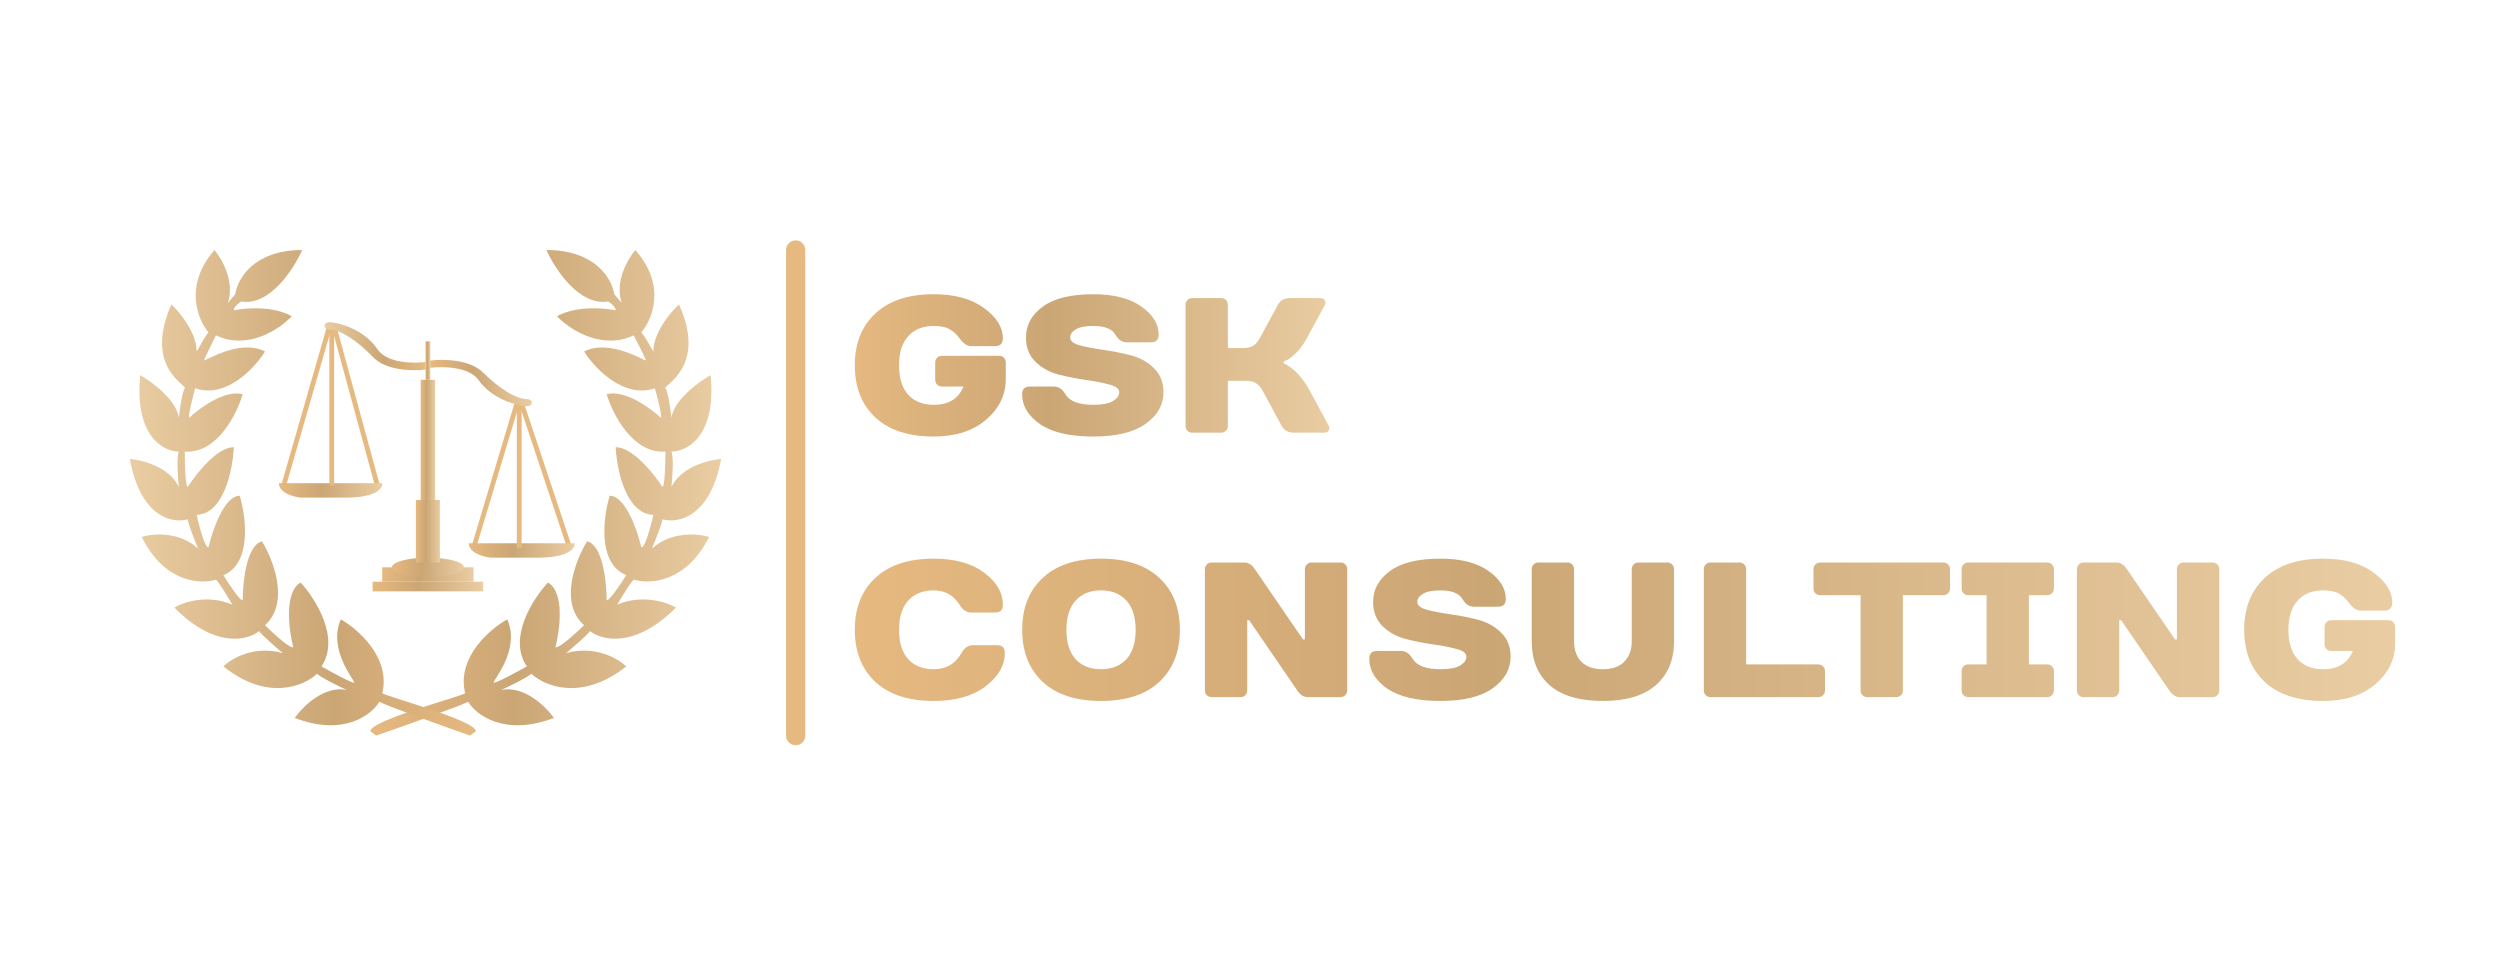 <?xml version="1.0" encoding="UTF-8"?> <svg xmlns="http://www.w3.org/2000/svg" width="520" height="202" viewBox="0 0 520 202" fill="none"> <path d="M77 152.082C77.313 149.633 97.678 144.43 96.738 144.124C94.984 136.779 101.856 130.862 105.511 128.821C108.33 135.248 102.378 141.676 102.691 141.982C102.942 142.227 107.391 139.839 109.584 138.615C105.573 132.739 110.837 124.536 113.97 121.17C117.479 123.128 116.476 130.964 115.536 134.636C116.288 134.881 119.818 131.678 121.489 130.045C116.226 125.393 119.714 116.477 122.116 112.6C125.374 113.335 126.189 121.068 126.189 124.842C126.69 125.087 129.113 121.476 130.262 119.639C124.246 117.191 125.458 107.601 126.815 103.112C130.074 103.112 132.559 110.254 133.395 113.824C134.147 114.069 135.379 109.437 135.901 107.091C130.136 106.878 128.278 97.617 128.069 93.012C131.578 93.012 136.006 98.521 137.781 101.276C138.282 101.276 138.408 96.379 138.408 93.93C131.64 94.42 127.442 86.177 126.189 81.994C129.948 81.014 135.275 84.85 137.468 86.891C137.718 86.401 136.737 82.606 136.215 80.77C129.698 82.973 123.682 76.587 121.489 73.118C126.815 70.364 134.335 75.261 134.335 74.954C134.335 74.71 132.664 71.384 131.828 69.751C125.061 72.934 118.356 68.425 115.85 65.773C119.86 63.569 125.667 64.038 128.069 64.549C128.069 63.814 127.024 63.018 126.502 62.712C120.487 63.691 115.432 55.979 113.657 52C123.933 52 127.338 58.121 127.755 61.182L129.322 63.018C127.818 58.611 130.575 53.836 132.142 52C138.658 59.346 135.692 66.487 133.395 69.139C133.896 69.629 135.275 71.996 135.901 73.118C135.901 69.201 139.452 64.957 141.227 63.324C147.18 76.485 137.781 80.158 138.408 80.77C138.909 81.259 139.452 85.055 139.661 86.891C140.162 83.218 145.3 79.443 147.807 78.015C149.06 90.747 142.898 93.93 139.661 93.93C140.162 95.155 139.87 99.337 139.661 101.276C141.666 97.113 147.389 95.665 150 95.461C147.744 107.703 140.914 108.927 137.781 108.009C137.781 108.744 136.319 112.396 135.588 114.13C139.598 110.458 145.196 110.968 147.494 111.682C142.731 121.231 135.066 121.578 131.828 120.558C131.076 121.292 129.217 124.332 128.382 125.761C133.646 123.557 138.721 125.251 140.601 126.373C132.079 134.942 125.144 133.208 122.742 131.27C122.241 132.004 119.192 134.636 117.73 135.861C123.745 134.147 128.591 136.983 130.262 138.615C120.988 145.961 113.239 142.696 110.524 140.145C109.772 140.88 106.033 142.696 104.258 143.512C109.02 142.533 113.552 146.981 115.223 149.327C104.947 153.245 99.036 148.715 97.365 145.961C96.302 146.635 84.181 150.934 78.253 153L77 152.082Z" fill="url(#paint0_linear_17_76)"></path> <path d="M99 152.082C98.691 149.633 78.605 144.43 79.532 144.124C81.263 136.779 74.485 130.862 70.88 128.821C68.099 135.248 73.97 141.676 73.661 141.982C73.414 142.227 69.026 139.839 66.863 138.615C70.818 132.739 65.627 124.536 62.536 121.17C59.075 123.128 60.064 130.964 60.991 134.636C60.25 134.881 56.768 131.678 55.12 130.045C60.312 125.393 56.871 116.477 54.502 112.6C51.288 113.335 50.485 121.068 50.485 124.842C49.991 125.087 47.601 121.476 46.468 119.639C52.401 117.191 51.206 107.601 49.867 103.112C46.653 103.112 44.202 110.254 43.378 113.824C42.636 114.069 41.421 109.437 40.906 107.091C46.591 106.878 48.425 97.617 48.631 93.012C45.17 93.012 40.803 98.521 39.051 101.276C38.557 101.276 38.434 96.379 38.434 93.93C45.108 94.42 49.249 86.177 50.485 81.994C46.777 81.014 41.524 84.85 39.361 86.891C39.113 86.401 40.081 82.606 40.597 80.77C47.024 82.973 52.957 76.587 55.12 73.118C49.867 70.364 42.451 75.261 42.451 74.954C42.451 74.71 44.099 71.384 44.923 69.751C51.597 72.934 58.21 68.425 60.682 65.773C56.727 63.569 51 64.038 48.631 64.549C48.631 63.814 49.661 63.018 50.176 62.712C56.109 63.691 61.094 55.979 62.846 52C52.71 52 49.352 58.121 48.94 61.182L47.395 63.018C48.878 58.611 46.159 53.836 44.614 52C38.186 59.346 41.112 66.487 43.378 69.139C42.883 69.629 41.524 71.996 40.906 73.118C40.906 69.201 37.403 64.957 35.652 63.324C29.781 76.485 39.051 80.158 38.434 80.77C37.939 81.259 37.403 85.055 37.197 86.891C36.703 83.218 31.635 79.443 29.163 78.015C27.927 90.747 34.004 93.93 37.197 93.93C36.703 95.155 36.991 99.337 37.197 101.276C35.22 97.113 29.575 95.665 27 95.461C29.225 107.703 35.961 108.927 39.051 108.009C39.051 108.744 40.494 112.396 41.215 114.13C37.259 110.458 31.738 110.968 29.472 111.682C34.169 121.231 41.73 121.578 44.923 120.558C45.664 121.292 47.498 124.332 48.322 125.761C43.13 123.557 38.124 125.251 36.27 126.373C44.675 134.942 51.515 133.208 53.884 131.27C54.379 132.004 57.386 134.636 58.828 135.861C52.895 134.147 48.116 136.983 46.468 138.615C55.615 145.961 63.258 142.696 65.936 140.145C66.677 140.88 70.365 142.696 72.116 143.512C67.419 142.533 62.949 146.981 61.3 149.327C71.436 153.245 77.266 148.715 78.914 145.961C79.963 146.635 91.918 150.934 97.764 153L99 152.082Z" fill="url(#paint1_linear_17_76)"></path> <path d="M59 101L68.5 68" stroke="#E6B980"></path> <path d="M78.5 101L69.5 68" stroke="#E6B980"></path> <path d="M79.5 100.5H58C58 102.5 61 103.333 62.5 103.5H72C78.4 103.5 79.667 101.5 79.5 100.5Z" fill="url(#paint2_linear_17_76)"></path> <rect x="77.5" y="121" width="23" height="2" fill="url(#paint3_linear_17_76)"></rect> <rect x="79.5" y="118" width="19" height="3" fill="url(#paint4_linear_17_76)"></rect> <ellipse cx="89" cy="118" rx="7.5" ry="2" fill="url(#paint5_linear_17_76)"></ellipse> <rect x="86.5" y="104" width="5" height="13" fill="url(#paint6_linear_17_76)"></rect> <rect x="87.5" y="79" width="3" height="25" fill="url(#paint7_linear_17_76)"></rect> <rect x="88.5" y="71" width="1" height="8" fill="url(#paint8_linear_17_76)"></rect> <rect x="68.5" y="68" width="1" height="33" fill="#E6B980"></rect> <path d="M98.5 114L107.5 84" stroke="#E6B980"></path> <path d="M118.5 114L108.5 84" stroke="#E6B980"></path> <path d="M119.486 113H97.5C97.5 115 100.568 115.833 102.102 116H111.816C118.361 116 119.656 114 119.486 113Z" fill="url(#paint9_linear_17_76)"></path> <rect x="107.5" y="84" width="1" height="30" fill="#E6B980"></rect> <path d="M165.5 52V153" stroke="#E6B980" stroke-width="4" stroke-linecap="round"></path> <path d="M77.565 74.259C80.349 77.162 86.015 77.197 88.5 76.851L88.5 75.296C86.015 75.625 80.547 75.569 78.559 72.703C75.776 68.555 70.772 67.173 68.618 67C67.127 67 67.127 68.555 68.618 68.555C70.606 68.555 74.086 70.629 77.565 74.259Z" fill="url(#paint10_linear_17_76)"></path> <path d="M100.5 77.5C97.7 74.7 92 74.667 89.5 75V76.5C92 76.182 97.5 76.237 99.5 79C102.3 83 107.333 84.333 109.5 84.5C111 84.5 111 83 109.5 83C107.5 83 104 81 100.5 77.5Z" fill="url(#paint11_linear_17_76)"></path> <path d="M194.2 116.2C198.627 116.2 202.133 117.173 204.72 119.12C207.307 121.067 208.6 123.293 208.6 125.8C208.6 126.867 208.067 127.4 207 127.4H202C201.04 127.4 200.24 126.867 199.6 125.8C198.347 123.8 196.547 122.8 194.2 122.8C191.96 122.8 190.2 123.507 188.92 124.92C187.64 126.307 187 128.333 187 131C187 133.667 187.64 135.707 188.92 137.12C190.2 138.507 191.96 139.2 194.2 139.2C196.813 139.2 198.747 138.067 200 135.8C200.587 134.733 201.387 134.2 202.4 134.2H207.4C208.467 134.2 209 134.733 209 135.8C209 138.413 207.667 140.733 205 142.76C202.333 144.787 198.733 145.8 194.2 145.8C188.973 145.8 184.933 144.48 182.08 141.84C179.227 139.173 177.8 135.56 177.8 131C177.8 126.44 179.227 122.84 182.08 120.2C184.933 117.533 188.973 116.2 194.2 116.2ZM223.734 137.12C225.014 138.507 226.774 139.2 229.014 139.2C231.254 139.2 233.014 138.507 234.294 137.12C235.574 135.707 236.214 133.667 236.214 131C236.214 128.333 235.574 126.307 234.294 124.92C233.014 123.507 231.254 122.8 229.014 122.8C226.774 122.8 225.014 123.507 223.734 124.92C222.454 126.307 221.814 128.333 221.814 131C221.814 133.667 222.454 135.707 223.734 137.12ZM216.894 120.2C219.747 117.533 223.787 116.2 229.014 116.2C234.241 116.2 238.281 117.533 241.134 120.2C243.987 122.84 245.414 126.44 245.414 131C245.414 135.56 243.987 139.173 241.134 141.84C238.281 144.48 234.241 145.8 229.014 145.8C223.787 145.8 219.747 144.48 216.894 141.84C214.041 139.173 212.614 135.56 212.614 131C212.614 126.44 214.041 122.84 216.894 120.2ZM271.02 133H271.42V118.4C271.42 118 271.554 117.667 271.82 117.4C272.087 117.133 272.42 117 272.82 117H278.82C279.22 117 279.554 117.133 279.82 117.4C280.087 117.667 280.22 118 280.22 118.4V143.6C280.22 144 280.087 144.333 279.82 144.6C279.554 144.867 279.22 145 278.82 145H272.02C271.167 145 270.434 144.533 269.82 143.6L259.82 129H259.42V143.6C259.42 144 259.287 144.333 259.02 144.6C258.754 144.867 258.42 145 258.02 145H252.02C251.62 145 251.287 144.867 251.02 144.6C250.754 144.333 250.62 144 250.62 143.6V118.4C250.62 118 250.754 117.667 251.02 117.4C251.287 117.133 251.62 117 252.02 117H258.82C259.674 117 260.407 117.467 261.02 118.4L271.02 133ZM294.806 125.2C294.806 125.92 295.473 126.467 296.806 126.84C298.14 127.187 299.753 127.493 301.646 127.76C303.54 128.027 305.433 128.4 307.326 128.88C309.246 129.36 310.873 130.253 312.206 131.56C313.54 132.84 314.206 134.52 314.206 136.6C314.206 139.213 312.966 141.4 310.486 143.16C308.033 144.92 304.406 145.8 299.606 145.8C294.753 145.8 291.073 144.947 288.566 143.24C286.06 141.507 284.806 139.427 284.806 137C284.806 135.933 285.34 135.4 286.406 135.4H291.406C292.393 135.4 293.193 135.933 293.806 137C294.686 138.467 296.62 139.2 299.606 139.2C301.446 139.2 302.806 138.947 303.686 138.44C304.566 137.907 305.006 137.293 305.006 136.6C305.006 135.88 304.34 135.347 303.006 135C301.673 134.627 300.046 134.307 298.126 134.04C296.233 133.773 294.34 133.4 292.446 132.92C290.553 132.44 288.94 131.56 287.606 130.28C286.273 128.973 285.606 127.28 285.606 125.2C285.606 122.613 286.78 120.467 289.126 118.76C291.473 117.053 294.966 116.2 299.606 116.2C303.9 116.2 307.233 117.053 309.606 118.76C312.006 120.44 313.206 122.387 313.206 124.6C313.206 125.667 312.673 126.2 311.606 126.2H306.606C305.593 126.2 304.793 125.667 304.206 124.6C303.486 123.4 301.953 122.8 299.606 122.8C297.953 122.8 296.74 123.04 295.966 123.52C295.193 123.973 294.806 124.533 294.806 125.2ZM333.403 145.8C328.523 145.8 324.83 144.707 322.323 142.52C319.843 140.333 318.603 137.293 318.603 133.4V118.4C318.603 118 318.736 117.667 319.003 117.4C319.27 117.133 319.603 117 320.003 117H326.003C326.403 117 326.736 117.133 327.003 117.4C327.27 117.667 327.403 118 327.403 118.4V133.4C327.403 135.213 327.923 136.64 328.963 137.68C330.03 138.693 331.51 139.2 333.403 139.2C335.296 139.2 336.763 138.693 337.803 137.68C338.87 136.64 339.403 135.213 339.403 133.4V118.4C339.403 118 339.536 117.667 339.803 117.4C340.07 117.133 340.403 117 340.803 117H346.803C347.203 117 347.536 117.133 347.803 117.4C348.07 117.667 348.203 118 348.203 118.4V133.36C348.203 137.253 346.936 140.307 344.403 142.52C341.896 144.707 338.23 145.8 333.403 145.8ZM379.598 139.6V143.6C379.598 144 379.465 144.333 379.198 144.6C378.932 144.867 378.598 145 378.198 145H355.798C355.398 145 355.065 144.867 354.798 144.6C354.532 144.333 354.398 144 354.398 143.6V118.4C354.398 118 354.532 117.667 354.798 117.4C355.065 117.133 355.398 117 355.798 117H361.798C362.198 117 362.532 117.133 362.798 117.4C363.065 117.667 363.198 118 363.198 118.4V138.2H378.198C378.598 138.2 378.932 138.333 379.198 138.6C379.465 138.867 379.598 139.2 379.598 139.6ZM405.603 118.4V122.4C405.603 122.8 405.47 123.133 405.203 123.4C404.936 123.667 404.603 123.8 404.203 123.8H395.803V143.6C395.803 144 395.67 144.333 395.403 144.6C395.136 144.867 394.803 145 394.403 145H388.403C388.003 145 387.67 144.867 387.403 144.6C387.136 144.333 387.003 144 387.003 143.6V123.8H378.603C378.203 123.8 377.87 123.667 377.603 123.4C377.336 123.133 377.203 122.8 377.203 122.4V118.4C377.203 118 377.336 117.667 377.603 117.4C377.87 117.133 378.203 117 378.603 117H404.203C404.603 117 404.936 117.133 405.203 117.4C405.47 117.667 405.603 118 405.603 118.4ZM427.213 118.4V122.4C427.213 122.8 427.079 123.133 426.813 123.4C426.546 123.667 426.213 123.8 425.813 123.8H422.013V138.2H425.813C426.213 138.2 426.546 138.333 426.813 138.6C427.079 138.867 427.213 139.2 427.213 139.6V143.6C427.213 144 427.079 144.333 426.813 144.6C426.546 144.867 426.213 145 425.813 145H409.413C409.013 145 408.679 144.867 408.413 144.6C408.146 144.333 408.013 144 408.013 143.6V139.6C408.013 139.2 408.146 138.867 408.413 138.6C408.679 138.333 409.013 138.2 409.413 138.2H413.213V123.8H409.413C409.013 123.8 408.679 123.667 408.413 123.4C408.146 123.133 408.013 122.8 408.013 122.4V118.4C408.013 118 408.146 117.667 408.413 117.4C408.679 117.133 409.013 117 409.413 117H425.813C426.213 117 426.546 117.133 426.813 117.4C427.079 117.667 427.213 118 427.213 118.4ZM452.405 133H452.805V118.4C452.805 118 452.938 117.667 453.205 117.4C453.471 117.133 453.805 117 454.205 117H460.205C460.605 117 460.938 117.133 461.205 117.4C461.471 117.667 461.605 118 461.605 118.4V143.6C461.605 144 461.471 144.333 461.205 144.6C460.938 144.867 460.605 145 460.205 145H453.405C452.551 145 451.818 144.533 451.205 143.6L441.205 129H440.805V143.6C440.805 144 440.671 144.333 440.405 144.6C440.138 144.867 439.805 145 439.405 145H433.405C433.005 145 432.671 144.867 432.405 144.6C432.138 144.333 432.005 144 432.005 143.6V118.4C432.005 118 432.138 117.667 432.405 117.4C432.671 117.133 433.005 117 433.405 117H440.205C441.058 117 441.791 117.467 442.405 118.4L452.405 133ZM498.191 130.4V133.8C498.191 137.133 496.817 139.973 494.071 142.32C491.351 144.64 487.724 145.8 483.191 145.8C477.964 145.8 473.924 144.48 471.071 141.84C468.217 139.173 466.791 135.56 466.791 131C466.791 126.44 468.217 122.84 471.071 120.2C473.924 117.533 477.964 116.2 483.191 116.2C487.591 116.2 491.084 117.16 493.671 119.08C496.284 120.973 497.591 123.08 497.591 125.4C497.591 125.907 497.444 126.307 497.151 126.6C496.857 126.867 496.471 127 495.991 127H490.991C490.191 127 489.391 126.467 488.591 125.4C488.004 124.573 487.311 123.933 486.511 123.48C485.737 123.027 484.631 122.8 483.191 122.8C480.951 122.8 479.191 123.507 477.911 124.92C476.631 126.307 475.991 128.333 475.991 131C475.991 133.667 476.631 135.707 477.911 137.12C479.191 138.507 480.951 139.2 483.191 139.2C486.311 139.2 488.377 137.933 489.391 135.4H484.911C484.511 135.4 484.177 135.267 483.911 135C483.644 134.733 483.511 134.4 483.511 134V130.4C483.511 130 483.644 129.667 483.911 129.4C484.177 129.133 484.511 129 484.911 129H496.791C497.191 129 497.524 129.133 497.791 129.4C498.057 129.667 498.191 130 498.191 130.4Z" fill="url(#paint12_linear_17_76)"></path> <path d="M209.2 75.4V78.8C209.2 82.133 207.827 84.973 205.08 87.32C202.36 89.64 198.733 90.8 194.2 90.8C188.973 90.8 184.933 89.48 182.08 86.84C179.227 84.173 177.8 80.56 177.8 76C177.8 71.44 179.227 67.84 182.08 65.2C184.933 62.533 188.973 61.2 194.2 61.2C198.6 61.2 202.093 62.16 204.68 64.08C207.293 65.973 208.6 68.08 208.6 70.4C208.6 70.907 208.453 71.307 208.16 71.6C207.867 71.867 207.48 72 207 72H202C201.2 72 200.4 71.467 199.6 70.4C199.013 69.573 198.32 68.933 197.52 68.48C196.747 68.027 195.64 67.8 194.2 67.8C191.96 67.8 190.2 68.507 188.92 69.92C187.64 71.307 187 73.333 187 76C187 78.667 187.64 80.707 188.92 82.12C190.2 83.507 191.96 84.2 194.2 84.2C197.32 84.2 199.387 82.933 200.4 80.4H195.92C195.52 80.4 195.187 80.267 194.92 80C194.653 79.733 194.52 79.4 194.52 79V75.4C194.52 75 194.653 74.667 194.92 74.4C195.187 74.133 195.52 74 195.92 74H207.8C208.2 74 208.533 74.133 208.8 74.4C209.067 74.667 209.2 75 209.2 75.4ZM222.6 70.2C222.6 70.92 223.267 71.467 224.6 71.84C225.933 72.187 227.547 72.493 229.44 72.76C231.333 73.027 233.227 73.4 235.12 73.88C237.04 74.36 238.667 75.253 240 76.56C241.333 77.84 242 79.52 242 81.6C242 84.213 240.76 86.4 238.28 88.16C235.827 89.92 232.2 90.8 227.4 90.8C222.547 90.8 218.867 89.947 216.36 88.24C213.853 86.507 212.6 84.427 212.6 82C212.6 80.933 213.133 80.4 214.2 80.4H219.2C220.187 80.4 220.987 80.933 221.6 82C222.48 83.467 224.413 84.2 227.4 84.2C229.24 84.2 230.6 83.947 231.48 83.44C232.36 82.907 232.8 82.293 232.8 81.6C232.8 80.88 232.133 80.347 230.8 80C229.467 79.627 227.84 79.307 225.92 79.04C224.027 78.773 222.133 78.4 220.24 77.92C218.347 77.44 216.733 76.56 215.4 75.28C214.067 73.973 213.4 72.28 213.4 70.2C213.4 67.613 214.573 65.467 216.92 63.76C219.267 62.053 222.76 61.2 227.4 61.2C231.693 61.2 235.027 62.053 237.4 63.76C239.8 65.44 241 67.387 241 69.6C241 70.667 240.467 71.2 239.4 71.2H234.4C233.387 71.2 232.587 70.667 232 69.6C231.28 68.4 229.747 67.8 227.4 67.8C225.747 67.8 224.533 68.04 223.76 68.52C222.987 68.973 222.6 69.533 222.6 70.2ZM266.997 75.2V75.6C267.077 75.627 267.184 75.667 267.317 75.72C267.45 75.773 267.717 75.933 268.117 76.2C268.544 76.467 268.957 76.787 269.357 77.16C269.784 77.533 270.277 78.08 270.837 78.8C271.397 79.493 271.917 80.293 272.397 81.2L276.397 88.6C276.557 88.92 276.544 89.24 276.357 89.56C276.197 89.853 275.877 90 275.397 90H269.197C267.97 90 267.104 89.533 266.597 88.6L262.597 81.2C262.224 80.533 261.784 80.04 261.277 79.72C260.77 79.373 260.01 79.2 258.997 79.2H255.397V88.6C255.397 89 255.264 89.333 254.997 89.6C254.73 89.867 254.397 90 253.997 90H247.997C247.597 90 247.264 89.867 246.997 89.6C246.73 89.333 246.597 89 246.597 88.6V63.4C246.597 63 246.73 62.667 246.997 62.4C247.264 62.133 247.597 62 247.997 62H253.997C254.397 62 254.73 62.133 254.997 62.4C255.264 62.667 255.397 63 255.397 63.4V72.4H258.397C259.41 72.4 260.17 72.24 260.677 71.92C261.184 71.573 261.624 71.067 261.997 70.4L265.797 63.4C266.304 62.467 267.17 62 268.397 62H274.597C275.077 62 275.397 62.16 275.557 62.48C275.744 62.773 275.757 63.08 275.597 63.4L271.797 70.4C271.157 71.573 270.437 72.56 269.637 73.36C268.837 74.16 268.197 74.667 267.717 74.88L266.997 75.2Z" fill="url(#paint13_linear_17_76)"></path> <defs> <linearGradient id="paint0_linear_17_76" x1="77" y1="102.5" x2="150" y2="102.5" gradientUnits="userSpaceOnUse"> <stop stop-color="#E6B980"></stop> <stop offset="0.411" stop-color="#CBA675"></stop> <stop offset="1" stop-color="#EACDA3"></stop> </linearGradient> <linearGradient id="paint1_linear_17_76" x1="99" y1="102.5" x2="27" y2="102.5" gradientUnits="userSpaceOnUse"> <stop stop-color="#E6B980"></stop> <stop offset="0.411" stop-color="#CBA675"></stop> <stop offset="1" stop-color="#EACDA3"></stop> </linearGradient> <linearGradient id="paint2_linear_17_76" x1="58" y1="102" x2="79.514" y2="102" gradientUnits="userSpaceOnUse"> <stop stop-color="#E6B980"></stop> <stop offset="0.411" stop-color="#CBA675"></stop> <stop offset="1" stop-color="#EACDA3"></stop> </linearGradient> <linearGradient id="paint3_linear_17_76" x1="77.5" y1="122" x2="100.5" y2="122" gradientUnits="userSpaceOnUse"> <stop stop-color="#E6B980"></stop> <stop offset="0.411" stop-color="#CBA675"></stop> <stop offset="1" stop-color="#EACDA3"></stop> </linearGradient> <linearGradient id="paint4_linear_17_76" x1="79.5" y1="119.5" x2="98.5" y2="119.5" gradientUnits="userSpaceOnUse"> <stop stop-color="#E6B980"></stop> <stop offset="0.411" stop-color="#CBA675"></stop> <stop offset="1" stop-color="#EACDA3"></stop> </linearGradient> <linearGradient id="paint5_linear_17_76" x1="81.5" y1="118" x2="96.5" y2="118" gradientUnits="userSpaceOnUse"> <stop stop-color="#E6B980"></stop> <stop offset="0.411" stop-color="#CBA675"></stop> <stop offset="1" stop-color="#EACDA3"></stop> </linearGradient> <linearGradient id="paint6_linear_17_76" x1="86.5" y1="110.5" x2="91.5" y2="110.5" gradientUnits="userSpaceOnUse"> <stop stop-color="#E6B980"></stop> <stop offset="0.411" stop-color="#CBA675"></stop> <stop offset="1" stop-color="#EACDA3"></stop> </linearGradient> <linearGradient id="paint7_linear_17_76" x1="87.5" y1="91.5" x2="90.5" y2="91.5" gradientUnits="userSpaceOnUse"> <stop stop-color="#E6B980"></stop> <stop offset="0.411" stop-color="#CBA675"></stop> <stop offset="1" stop-color="#EACDA3"></stop> </linearGradient> <linearGradient id="paint8_linear_17_76" x1="88.5" y1="75" x2="89.5" y2="75" gradientUnits="userSpaceOnUse"> <stop stop-color="#E6B980"></stop> <stop offset="0.411" stop-color="#CBA675"></stop> <stop offset="1" stop-color="#EACDA3"></stop> </linearGradient> <linearGradient id="paint9_linear_17_76" x1="97.5" y1="114.5" x2="119.5" y2="114.5" gradientUnits="userSpaceOnUse"> <stop stop-color="#E6B980"></stop> <stop offset="0.411" stop-color="#CBA675"></stop> <stop offset="1" stop-color="#EACDA3"></stop> </linearGradient> <linearGradient id="paint10_linear_17_76" x1="88.5" y1="72" x2="67.5" y2="72" gradientUnits="userSpaceOnUse"> <stop stop-color="#E6B980"></stop> <stop offset="0.411" stop-color="#CBA675"></stop> <stop offset="1" stop-color="#EACDA3"></stop> </linearGradient> <linearGradient id="paint11_linear_17_76" x1="89.5" y1="79.678" x2="110.625" y2="79.678" gradientUnits="userSpaceOnUse"> <stop stop-color="#E6B980"></stop> <stop offset="0.411" stop-color="#CBA675"></stop> <stop offset="1" stop-color="#EACDA3"></stop> </linearGradient> <linearGradient id="paint12_linear_17_76" x1="176" y1="130" x2="500" y2="130" gradientUnits="userSpaceOnUse"> <stop stop-color="#E6B980"></stop> <stop offset="0.411" stop-color="#CBA675"></stop> <stop offset="1" stop-color="#EACDA3"></stop> </linearGradient> <linearGradient id="paint13_linear_17_76" x1="176" y1="75" x2="278" y2="75" gradientUnits="userSpaceOnUse"> <stop stop-color="#E6B980"></stop> <stop offset="0.411" stop-color="#CBA675"></stop> <stop offset="1" stop-color="#EACDA3"></stop> </linearGradient> </defs> </svg> 